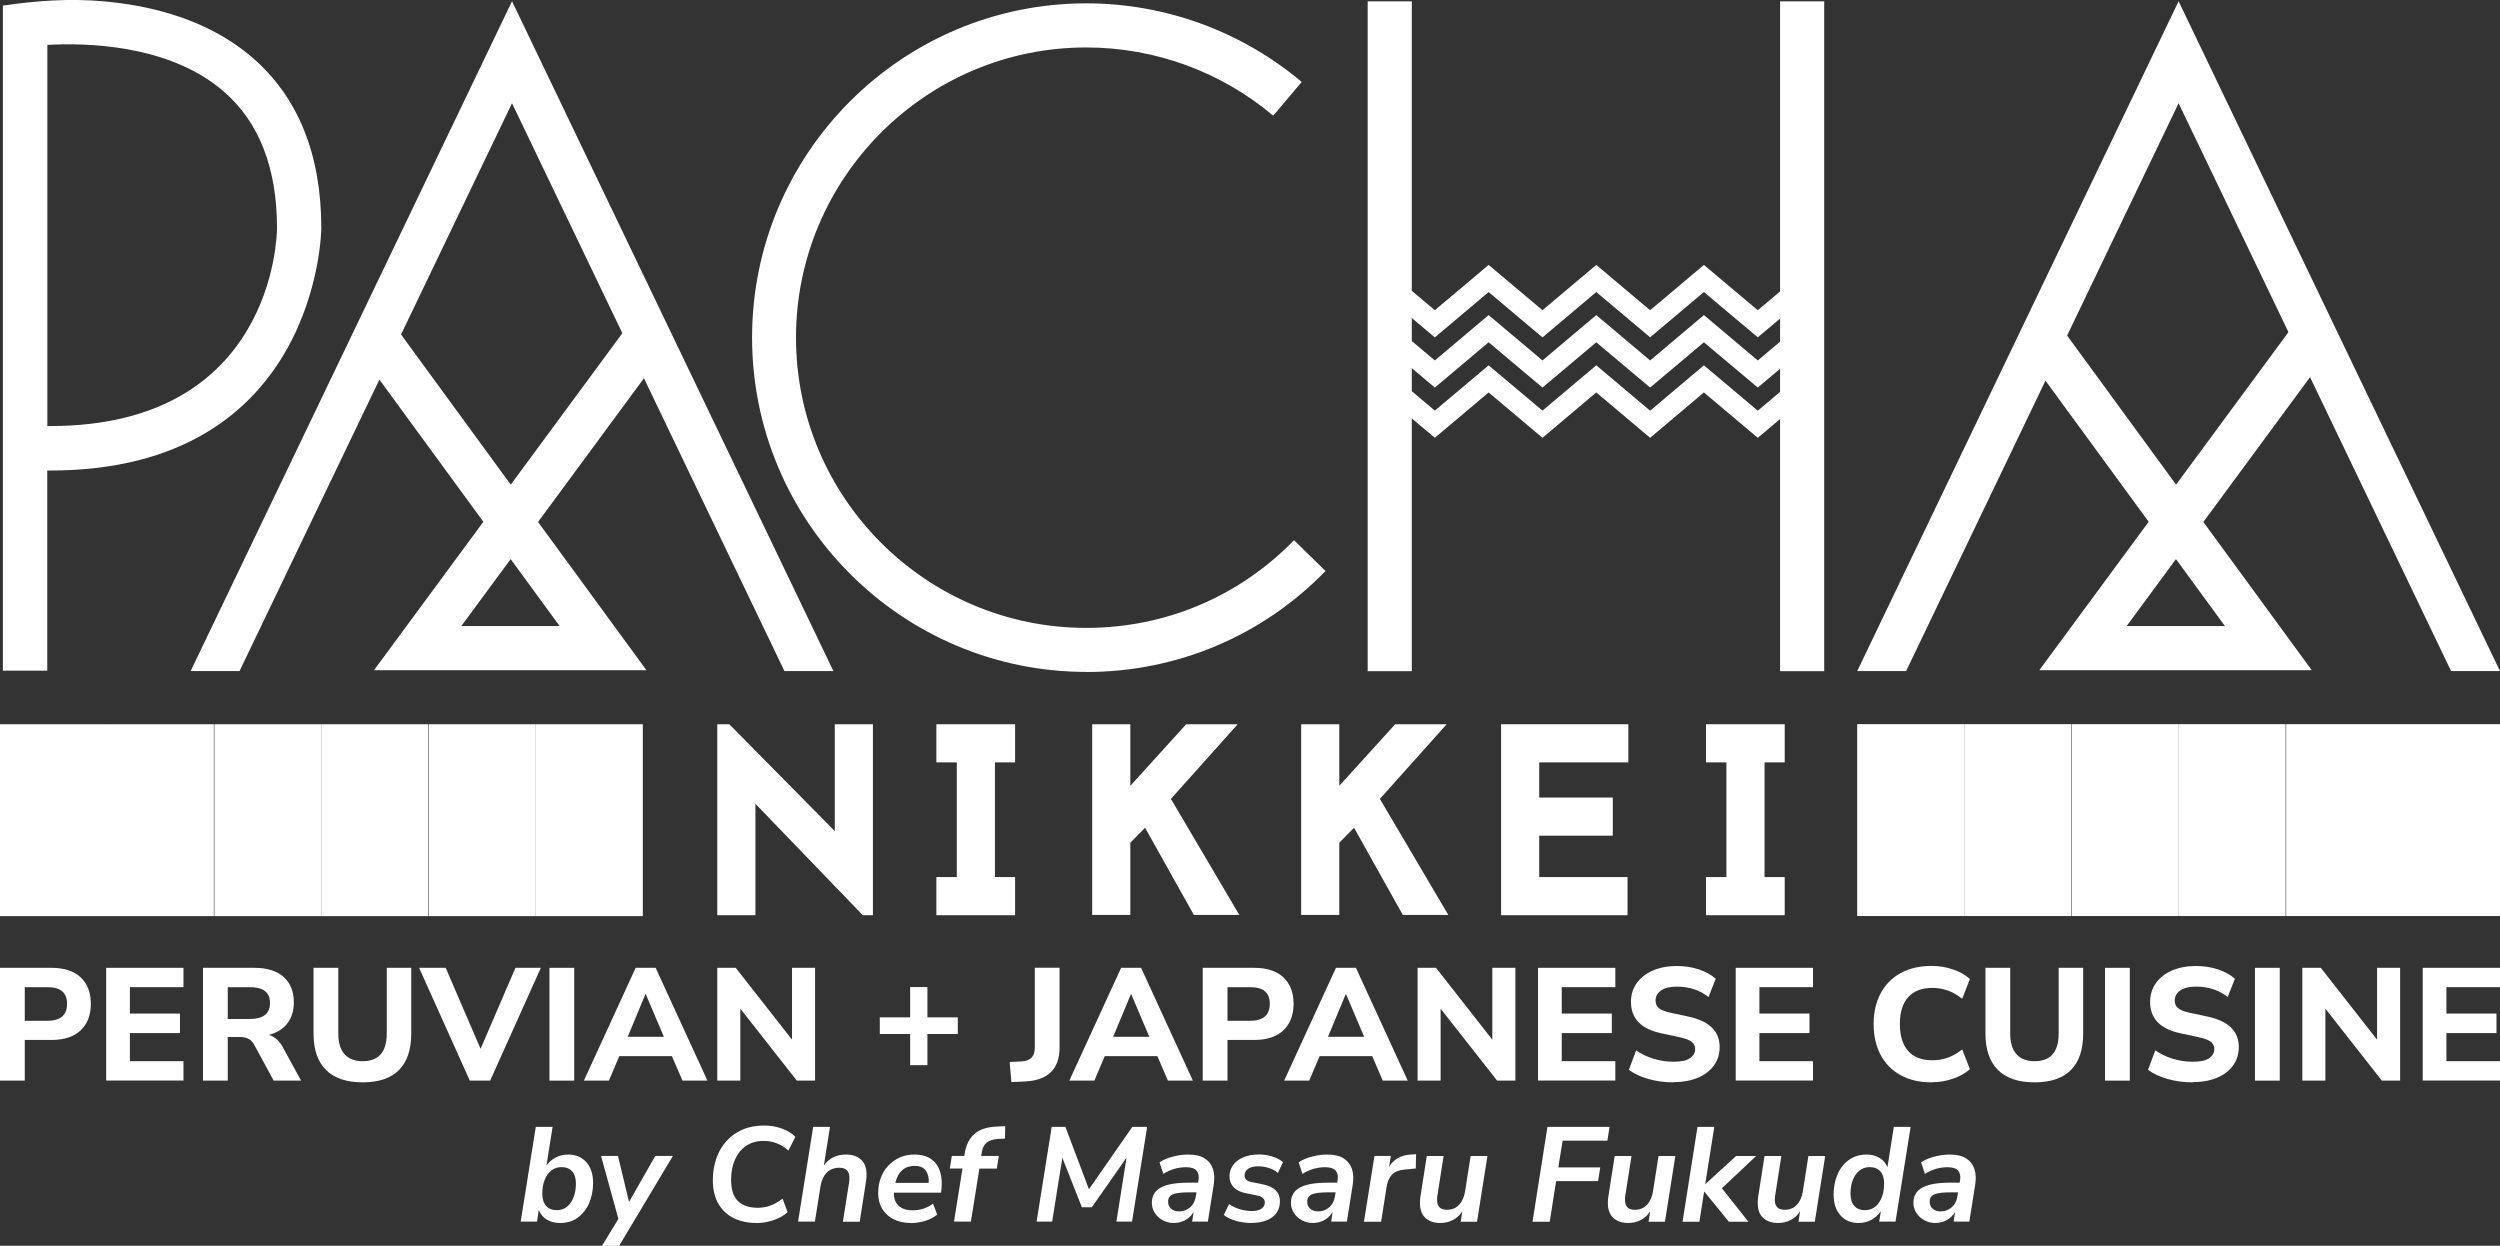 <?xml version="1.0" encoding="UTF-8"?>
<svg xmlns="http://www.w3.org/2000/svg" id="Layer_2" viewBox="0 0 276.6 137.83">
  <rect x="0" y="0" width="276.6" height="137.83" fill="#333333" stroke="none"/>
  <defs>
    <style>.cls-1{fill:#fff;}</style>
  </defs>
  <g id="Layer_1-2">
    <path class="cls-1" d="M255.78,74.15h-30.15l12.1-16.42-13.86-18.95,3.94-2.88,12.95,17.72,13.06-17.72,3.93,2.89-13.97,18.96,12,16.41ZM235.29,69.27h10.88l-5.42-7.41-5.46,7.41Z"></path>
    <path class="cls-1" d="M5.24,74.2H.32c0-.76,0-71.52,0-72.97,0-.2,0-.4,0-.61C4.07.07,7.72-.19,11.5.15c5.04.45,10.12,1.8,14.35,4.64.71.48,1.4,1,2.05,1.56,5.08,4.37,7.65,10.73,7.65,18.9,0,.27-.34,26.81-30.02,26.81h-.3v22.14ZM5.24,47.14h.3c24.7,0,25.1-21,25.11-21.9,0-6.66-1.99-11.76-5.93-15.15-6.07-5.23-15.36-5.36-19.48-5.12v42.16Z"></path>
    <path class="cls-1" d="M120.19,74.34c-20.39,0-36.98-16.59-36.98-36.99S99.79.37,120.19.37c8.72,0,17.18,3.09,23.83,8.7l-3.15,3.73c-5.77-4.87-13.12-7.55-20.69-7.55-17.7,0-32.11,14.4-32.11,32.11s14.4,32.11,32.11,32.11c8.73,0,16.9-3.44,22.99-9.7l3.49,3.41c-7.02,7.2-16.43,11.17-26.49,11.17Z"></path>
    <path class="cls-1" d="M95.46,101.26l-11.88-12.33v12.33h-4.22v-21.13h1.33l11.67,11.82v-11.82h4.22v21.13h-1.12Z"></path>
    <path class="cls-1" d="M110.08,84.35v12.69h2.23v4.22h-8.71v-4.22h2.26v-12.69h-2.26v-4.22h8.71v4.22h-2.23Z"></path>
    <path class="cls-1" d="M126.69,91.58l-1.63,1.66v7.99h-4.22v-21.1h4.22v6.81l6.18-6.81h5.7l-7.39,8.26,7.57,12.84h-5.03l-5.4-9.65Z"></path>
    <path class="cls-1" d="M149.81,91.58l-1.63,1.66v7.99h-4.22v-21.1h4.22v6.81l6.18-6.81h5.7l-7.39,8.26,7.57,12.84h-5.03l-5.4-9.65Z"></path>
    <path class="cls-1" d="M180.16,84.35h-9.86v3.89h8.14v4.22h-8.14v4.58h9.77v4.22h-13.99v-21.13h14.08v4.22Z"></path>
    <path class="cls-1" d="M195.23,84.35v12.69h2.23v4.22h-8.71v-4.22h2.26v-12.69h-2.26v-4.22h8.71v4.22h-2.23Z"></path>
    <path class="cls-1" d="M71.53,74.15h-30.15l12.1-16.42-13.86-18.95,3.94-2.88,12.95,17.72,13.06-17.72,3.93,2.89-13.97,18.96,12,16.41ZM51.04,69.27h10.88l-5.42-7.41-5.46,7.41Z"></path>
    <polygon class="cls-1" points="26.5 74.25 56.65 11.42 86.79 74.25 92.21 74.25 56.65 .14 21.09 74.25 26.5 74.25"></polygon>
    <polygon class="cls-1" points="210.89 74.25 241.04 11.42 271.19 74.25 276.6 74.25 241.04 .14 205.48 74.25 210.89 74.25"></polygon>
    <polygon class="cls-1" points="158.75 42.88 151.5 36.77 154.09 35.96 158.75 39.88 164.7 34.86 170.66 39.88 176.61 34.86 182.57 39.88 188.52 34.86 194.48 39.88 199.14 35.96 201.74 36.77 194.48 42.88 188.52 37.87 182.57 42.88 176.61 37.87 170.66 42.88 164.7 37.87 158.75 42.88"></polygon>
    <polygon class="cls-1" points="158.75 37.33 151.5 31.22 154.09 30.4 158.75 34.32 164.7 29.31 170.66 34.32 176.61 29.31 182.57 34.32 188.52 29.31 194.48 34.32 199.14 30.4 201.74 31.22 194.48 37.32 188.52 32.31 182.57 37.32 176.61 32.31 170.66 37.33 164.7 32.31 158.75 37.33"></polygon>
    <polygon class="cls-1" points="158.75 48.44 151.5 42.33 154.09 41.51 158.75 45.43 164.7 40.42 170.66 45.43 176.61 40.42 182.57 45.44 188.52 40.42 194.48 45.44 199.14 41.51 201.74 42.33 194.48 48.44 188.52 43.42 182.57 48.44 176.61 43.42 170.66 48.44 164.7 43.42 158.75 48.44"></polygon>
    <rect class="cls-1" x="151.32" y=".15" width="4.88" height="74.11"></rect>
    <rect class="cls-1" x="196.95" y=".15" width="4.88" height="74.11"></rect>
    <rect class="cls-1" x="0" y="80.13" width="11.84" height="21.23"></rect>
    <rect class="cls-1" x="47.44" y="80.13" width="11.84" height="21.23"></rect>
    <rect class="cls-1" x="11.82" y="80.13" width="11.84" height="21.23"></rect>
    <rect class="cls-1" x="35.55" y="80.13" width="11.84" height="21.23"></rect>
    <rect class="cls-1" x="23.72" y="80.13" width="11.84" height="21.23"></rect>
    <rect class="cls-1" x="59.28" y="80.13" width="11.84" height="21.23"></rect>
    <rect class="cls-1" x="264.76" y="80.13" width="11.84" height="21.23" transform="translate(541.36 181.48) rotate(180)"></rect>
    <rect class="cls-1" x="217.32" y="80.13" width="11.84" height="21.23" transform="translate(446.48 181.48) rotate(180)"></rect>
    <rect class="cls-1" x="252.94" y="80.13" width="11.84" height="21.23" transform="translate(517.72 181.48) rotate(180)"></rect>
    <rect class="cls-1" x="229.21" y="80.13" width="11.84" height="21.23" transform="translate(470.26 181.48) rotate(180)"></rect>
    <rect class="cls-1" x="241.04" y="80.13" width="11.84" height="21.23" transform="translate(493.92 181.48) rotate(180)"></rect>
    <rect class="cls-1" x="205.48" y="80.13" width="11.84" height="21.23" transform="translate(422.8 181.48) rotate(180)"></rect>
    <path class="cls-1" d="M61.94,135.31c-.54,0-1.01-.12-1.42-.36-.41-.24-.72-.6-.91-1.08l-.19,1.29h-1.81l1.67-10.48h1.86l-.68,4.27c.28-.38.62-.67,1.03-.89.41-.21.87-.32,1.38-.32.83,0,1.5.28,2,.84.5.56.75,1.33.75,2.3,0,.82-.15,1.57-.44,2.24s-.71,1.2-1.26,1.6c-.54.4-1.2.59-1.96.59ZM61.6,133.89c.46,0,.84-.13,1.15-.39s.55-.61.72-1.06c.17-.45.25-.94.25-1.49,0-.58-.14-1.03-.42-1.35-.28-.31-.67-.47-1.17-.47-.45,0-.83.13-1.15.39s-.56.61-.73,1.05c-.17.44-.25.94-.25,1.5,0,.58.14,1.03.42,1.35s.67.47,1.17.47Z"></path>
    <path class="cls-1" d="M66.61,137.83l1.81-2.97-1.92-6.97h1.87l1.23,5.09,2.9-5.09h1.95l-5.95,9.95h-1.9Z"></path>
    <path class="cls-1" d="M83.65,135.31c-.92,0-1.74-.18-2.46-.53-.72-.35-1.28-.88-1.7-1.58-.41-.7-.62-1.59-.62-2.65,0-.85.13-1.64.38-2.37s.62-1.37,1.1-1.91c.48-.54,1.07-.97,1.78-1.28s1.5-.46,2.39-.46c.72,0,1.39.11,2.01.34.61.23,1.1.53,1.47.91l-.77,1.52c-.78-.71-1.7-1.07-2.75-1.07-.76,0-1.41.19-1.95.56-.54.37-.94.88-1.22,1.52-.28.64-.42,1.37-.42,2.19,0,1.1.25,1.9.76,2.39.51.49,1.24.74,2.2.74.47,0,.92-.08,1.37-.24.45-.16.9-.42,1.37-.77l.55,1.5c-.44.39-.97.68-1.59.89-.62.21-1.26.31-1.9.31Z"></path>
    <path class="cls-1" d="M88.3,135.16l1.67-10.48h1.86l-.68,4.28c.55-.81,1.37-1.22,2.47-1.22.79,0,1.4.25,1.81.74.42.49.54,1.27.37,2.33l-.68,4.36h-1.86l.68-4.33c.18-1.09-.18-1.64-1.07-1.64-.58,0-1.05.18-1.41.55-.35.37-.58.87-.68,1.5l-.62,3.91h-1.86Z"></path>
    <path class="cls-1" d="M100.78,135.31c-.73,0-1.37-.14-1.91-.41-.54-.27-.96-.66-1.26-1.15-.3-.5-.45-1.08-.45-1.74,0-.81.17-1.54.51-2.18.34-.64.82-1.15,1.42-1.52.6-.38,1.3-.57,2.08-.57s1.42.18,1.89.53c.47.35.79.82.96,1.4.17.58.22,1.21.14,1.9l-.04.39h-5.22c-.02.6.15,1.08.51,1.43.36.35.87.52,1.53.52.44,0,.85-.06,1.24-.19s.74-.31,1.05-.56l.46,1.22c-.35.3-.78.53-1.3.69-.52.16-1.06.25-1.61.25ZM101.17,129c-.42,0-.77.09-1.06.26s-.52.4-.68.69c-.17.29-.29.59-.37.92h3.69c.04-.54-.06-.98-.31-1.34-.25-.36-.67-.54-1.26-.54Z"></path>
    <path class="cls-1" d="M105.55,135.16l.94-5.87h-1.4l.22-1.4h1.38l.06-.36c.14-.86.49-1.55,1.05-2.06.56-.51,1.41-.79,2.54-.83l.88-.04-.03,1.37-.77.04c-.56.04-.97.18-1.26.41-.28.23-.46.59-.54,1.08l-.06.39h1.95l-.22,1.4h-1.93l-.94,5.87h-1.86Z"></path>
    <path class="cls-1" d="M114.69,135.16l1.67-10.48h1.52l2.6,6.9,4.8-6.9h1.64l-1.67,10.48h-1.73l1.12-7.08-3.84,5.49h-1.1l-2.16-5.47-1.13,7.06h-1.73Z"></path>
    <path class="cls-1" d="M129.87,135.31c-.45,0-.85-.1-1.22-.3-.37-.2-.66-.47-.88-.81-.22-.34-.33-.71-.33-1.13,0-.76.33-1.32.99-1.68.66-.36,1.69-.54,3.1-.54h1.03l.04-.27c.08-.47,0-.82-.22-1.07-.22-.25-.61-.37-1.17-.37-.88,0-1.72.25-2.5.74l-.42-1.28c.38-.26.85-.47,1.43-.62.57-.16,1.15-.24,1.73-.24.78,0,1.4.14,1.84.43.45.29.75.68.91,1.17s.19,1.06.09,1.7l-.65,4.12h-1.74l.16-1.07c-.25.42-.56.72-.95.92s-.8.3-1.23.3ZM130.45,134.03c.47,0,.87-.15,1.22-.45.35-.3.56-.71.64-1.23l.07-.43h-.77c-.87,0-1.48.07-1.84.22s-.53.41-.53.81c0,.35.12.62.35.8.23.19.52.28.85.28Z"></path>
    <path class="cls-1" d="M138.49,135.31c-.62,0-1.19-.08-1.73-.23-.54-.15-.99-.37-1.36-.65l.58-1.21c.36.25.76.44,1.2.57.44.13.88.2,1.32.2.47,0,.82-.09,1.07-.26.25-.17.37-.4.37-.69,0-.39-.27-.64-.8-.76l-1.37-.28c-.55-.11-.97-.33-1.28-.65-.31-.32-.46-.73-.46-1.21,0-.45.13-.85.38-1.21s.62-.65,1.12-.87c.49-.22,1.08-.33,1.78-.33.48,0,.95.07,1.43.22.48.14.89.35,1.21.63l-.55,1.19c-.31-.25-.65-.43-1.03-.55s-.76-.18-1.16-.18c-.49,0-.86.09-1.12.28-.26.18-.39.42-.39.72,0,.18.06.33.17.46s.3.22.54.27l1.37.28c1.22.26,1.83.88,1.83,1.86,0,.76-.29,1.35-.86,1.77-.57.42-1.33.62-2.27.62Z"></path>
    <path class="cls-1" d="M145.26,135.31c-.45,0-.85-.1-1.22-.3-.37-.2-.66-.47-.88-.81-.22-.34-.33-.71-.33-1.13,0-.76.33-1.32.99-1.68s1.69-.54,3.1-.54h1.03l.04-.27c.08-.47,0-.82-.22-1.07-.22-.25-.61-.37-1.17-.37-.88,0-1.72.25-2.5.74l-.42-1.28c.38-.26.85-.47,1.43-.62.57-.16,1.15-.24,1.72-.24.78,0,1.4.14,1.84.43.45.29.75.68.91,1.17.16.5.19,1.06.09,1.7l-.65,4.12h-1.74l.16-1.07c-.25.42-.57.72-.95.92s-.8.3-1.23.3ZM145.84,134.03c.47,0,.87-.15,1.22-.45.35-.3.56-.71.64-1.23l.07-.43h-.77c-.87,0-1.49.07-1.84.22s-.53.41-.53.81c0,.35.12.62.35.8.23.19.52.28.86.28Z"></path>
    <path class="cls-1" d="M150.91,135.16l1.16-7.27h1.81l-.19,1.22c.22-.4.53-.71.92-.95.4-.24.87-.38,1.43-.42l.64-.04-.04,1.58-1.21.12c-.66.06-1.14.25-1.44.58-.3.33-.5.8-.59,1.41l-.59,3.78h-1.89Z"></path>
    <path class="cls-1" d="M159.33,135.31c-.78,0-1.38-.25-1.79-.74-.41-.5-.53-1.27-.36-2.33l.68-4.34h1.86l-.68,4.33c-.18,1.08.17,1.62,1.04,1.62.56,0,1.01-.18,1.35-.55.35-.37.57-.87.67-1.5l.61-3.9h1.86l-1.15,7.27h-1.81l.18-1.15c-.27.42-.61.74-1.03.96-.42.22-.89.33-1.42.33Z"></path>
    <path class="cls-1" d="M169.56,135.16l1.65-10.48h6.87l-.24,1.52h-4.95l-.48,2.96h4.64l-.24,1.52h-4.64l-.71,4.49h-1.9Z"></path>
    <path class="cls-1" d="M180.12,135.31c-.78,0-1.38-.25-1.79-.74-.41-.5-.53-1.27-.36-2.33l.68-4.34h1.86l-.68,4.33c-.18,1.08.17,1.62,1.04,1.62.56,0,1.01-.18,1.35-.55.35-.37.57-.87.67-1.5l.61-3.9h1.86l-1.15,7.27h-1.81l.18-1.15c-.27.42-.61.74-1.03.96-.42.22-.89.33-1.42.33Z"></path>
    <path class="cls-1" d="M186.16,135.16l1.65-10.48h1.86l-1,6.31h.03l3.38-3.09h2.22l-3.79,3.57,2.93,3.7h-2.16l-2.71-3.32h-.03l-.52,3.32h-1.86Z"></path>
    <path class="cls-1" d="M196.7,135.31c-.78,0-1.38-.25-1.79-.74-.41-.5-.53-1.27-.36-2.33l.68-4.34h1.86l-.68,4.33c-.18,1.08.17,1.62,1.04,1.62.56,0,1.01-.18,1.35-.55.35-.37.57-.87.67-1.5l.61-3.9h1.86l-1.15,7.27h-1.81l.18-1.15c-.27.42-.61.74-1.03.96-.42.22-.89.33-1.42.33Z"></path>
    <path class="cls-1" d="M205.61,135.31c-.82,0-1.48-.28-1.99-.85-.5-.56-.75-1.33-.75-2.29,0-.83.15-1.58.44-2.25.29-.67.71-1.2,1.26-1.59s1.2-.59,1.95-.59c.53,0,.99.12,1.4.35.41.23.71.58.91,1.05l.7-4.46h1.86l-1.67,10.48h-1.81l.19-1.17c-.28.42-.63.74-1.05.97-.42.23-.9.35-1.44.35ZM206.34,133.89c.46,0,.84-.13,1.15-.39.31-.26.55-.61.72-1.06.17-.45.25-.94.25-1.49,0-.58-.14-1.03-.42-1.35-.28-.31-.67-.47-1.17-.47-.45,0-.83.13-1.15.39s-.56.61-.73,1.05c-.17.44-.25.94-.25,1.5,0,.58.14,1.03.42,1.35s.67.47,1.17.47Z"></path>
    <path class="cls-1" d="M214.13,135.31c-.45,0-.85-.1-1.22-.3-.37-.2-.66-.47-.88-.81-.22-.34-.33-.71-.33-1.13,0-.76.33-1.32.99-1.68s1.69-.54,3.1-.54h1.03l.04-.27c.08-.47,0-.82-.22-1.07-.22-.25-.61-.37-1.17-.37-.88,0-1.72.25-2.5.74l-.42-1.28c.38-.26.85-.47,1.43-.62.57-.16,1.15-.24,1.72-.24.78,0,1.4.14,1.84.43.45.29.75.68.91,1.17.16.5.19,1.06.09,1.7l-.65,4.12h-1.74l.16-1.07c-.25.42-.57.72-.95.92s-.8.3-1.23.3ZM214.71,134.03c.47,0,.87-.15,1.22-.45.35-.3.56-.71.64-1.23l.07-.43h-.77c-.87,0-1.49.07-1.84.22s-.53.41-.53.81c0,.35.12.62.35.8.23.19.52.28.86.28Z"></path>
    <path class="cls-1" d="M0,119.56v-12.48h5.7c1.39,0,2.47.35,3.22,1.05.75.7,1.13,1.68,1.13,2.93s-.38,2.23-1.13,2.94c-.76.71-1.83,1.06-3.22,1.06h-2.96v4.5H0ZM2.74,112.94h2.5c1.45,0,2.18-.63,2.18-1.88s-.73-1.84-2.18-1.84h-2.5v3.72Z"></path>
    <path class="cls-1" d="M11.75,119.56v-12.48h8.55v2.14h-5.93v2.92h5.54v2.16h-5.54v3.11h5.93v2.14h-8.55Z"></path>
    <path class="cls-1" d="M22.46,119.56v-12.48h5.7c1.39,0,2.47.34,3.22,1.01.75.67,1.13,1.61,1.13,2.81,0,.93-.24,1.71-.72,2.33-.48.62-1.16,1.04-2.04,1.27.63.19,1.14.64,1.54,1.36l2.02,3.7h-3.03l-2.16-3.98c-.18-.32-.4-.54-.65-.66-.26-.12-.57-.19-.92-.19h-1.35v4.83h-2.74ZM25.2,112.74h2.46c1.47,0,2.21-.59,2.21-1.77s-.74-1.75-2.21-1.75h-2.46v3.52Z"></path>
    <path class="cls-1" d="M40.12,119.75c-1.77,0-3.12-.45-4.04-1.36-.93-.91-1.39-2.26-1.39-4.05v-7.26h2.74v7.27c0,1.01.23,1.78.69,2.29.46.51,1.13.77,2,.77,1.78,0,2.67-1.02,2.67-3.06v-7.27h2.71v7.26c0,1.79-.45,3.14-1.36,4.05s-2.25,1.36-4.02,1.36Z"></path>
    <path class="cls-1" d="M51.98,119.56l-5.61-12.48h2.94l3.86,8.96,3.86-8.96h2.81l-5.61,12.48h-2.25Z"></path>
    <path class="cls-1" d="M60.79,119.56v-12.48h2.74v12.48h-2.74Z"></path>
    <path class="cls-1" d="M64.6,119.56l5.73-12.48h2.21l5.73,12.48h-2.76l-1.17-2.71h-5.82l-1.15,2.71h-2.78ZM71.41,110l-1.96,4.71h4l-2-4.71h-.04Z"></path>
    <path class="cls-1" d="M79.36,119.56v-12.48h2.04l6.23,7.95v-7.95h2.55v12.48h-2.02l-6.25-7.96v7.96h-2.55Z"></path>
    <path class="cls-1" d="M100.7,117.85v-3.45h-3.36v-1.84h3.36v-3.35h1.91v3.35h3.36v1.84h-3.36v3.45h-1.91Z"></path>
    <path class="cls-1" d="M111.9,119.73l-.19-2.23,1.36-.07c.94-.06,1.42-.55,1.42-1.49v-8.87h2.74v8.83c0,2.34-1.24,3.59-3.72,3.75l-1.61.07Z"></path>
    <path class="cls-1" d="M118.31,119.56l5.73-12.48h2.21l5.73,12.48h-2.76l-1.17-2.71h-5.82l-1.15,2.71h-2.78ZM125.12,110l-1.96,4.71h4l-2-4.71h-.04Z"></path>
    <path class="cls-1" d="M133.07,119.56v-12.48h5.7c1.39,0,2.47.35,3.22,1.05.75.7,1.13,1.68,1.13,2.93s-.38,2.23-1.13,2.94c-.75.71-1.83,1.06-3.22,1.06h-2.96v4.5h-2.74ZM135.81,112.94h2.5c1.45,0,2.18-.63,2.18-1.88s-.73-1.84-2.18-1.84h-2.5v3.72Z"></path>
    <path class="cls-1" d="M142.08,119.56l5.73-12.48h2.21l5.73,12.48h-2.76l-1.17-2.71h-5.82l-1.15,2.71h-2.78ZM148.89,110l-1.96,4.71h4l-2-4.71h-.04Z"></path>
    <path class="cls-1" d="M156.84,119.56v-12.48h2.04l6.23,7.95v-7.95h2.55v12.48h-2.02l-6.25-7.96v7.96h-2.55Z"></path>
    <path class="cls-1" d="M170.17,119.56v-12.48h8.55v2.14h-5.93v2.92h5.54v2.16h-5.54v3.11h5.93v2.14h-8.55Z"></path>
    <path class="cls-1" d="M185.16,119.75c-.98,0-1.9-.12-2.77-.37s-1.59-.58-2.17-1.01l.8-2.16c.56.39,1.19.7,1.9.92.71.22,1.46.34,2.24.34.85,0,1.46-.13,1.83-.4.37-.26.56-.6.56-1,0-.34-.13-.61-.39-.81-.26-.2-.71-.37-1.36-.51l-2-.43c-2.23-.47-3.35-1.63-3.35-3.47,0-.79.21-1.48.64-2.08.43-.6,1.02-1.06,1.78-1.39.76-.33,1.64-.5,2.65-.5.86,0,1.67.12,2.43.37.75.25,1.38.6,1.88,1.04l-.8,2.02c-.97-.77-2.14-1.15-3.52-1.15-.74,0-1.32.14-1.73.43-.41.29-.61.66-.61,1.12,0,.34.12.62.37.83s.68.38,1.29.51l2,.43c2.29.5,3.43,1.62,3.43,3.36,0,.78-.21,1.46-.63,2.04-.42.58-1.01,1.04-1.77,1.36-.76.32-1.66.49-2.7.49Z"></path>
    <path class="cls-1" d="M192.04,119.56v-12.48h8.55v2.14h-5.93v2.92h5.54v2.16h-5.54v3.11h5.93v2.14h-8.55Z"></path>
    <path class="cls-1" d="M213.72,119.75c-1.35,0-2.5-.27-3.45-.8-.96-.53-1.69-1.28-2.2-2.24-.51-.96-.77-2.1-.77-3.41s.26-2.43.77-3.39c.51-.96,1.25-1.71,2.2-2.24.96-.53,2.11-.8,3.45-.8.83,0,1.62.13,2.37.39.76.26,1.37.61,1.86,1.06l-.85,2.18c-.53-.41-1.07-.72-1.6-.91-.54-.19-1.1-.29-1.69-.29-1.19,0-2.09.35-2.7,1.04-.61.69-.91,1.68-.91,2.96s.3,2.28.91,2.97c.61.7,1.51,1.04,2.7,1.04.59,0,1.15-.1,1.69-.29.54-.19,1.07-.5,1.6-.91l.85,2.18c-.48.44-1.1.79-1.86,1.05-.75.27-1.55.4-2.37.4Z"></path>
    <path class="cls-1" d="M225.1,119.75c-1.77,0-3.12-.45-4.04-1.36s-1.39-2.26-1.39-4.05v-7.26h2.74v7.27c0,1.01.23,1.78.69,2.29.46.51,1.13.77,2,.77,1.78,0,2.67-1.02,2.67-3.06v-7.27h2.71v7.26c0,1.79-.45,3.14-1.36,4.05-.91.91-2.25,1.36-4.02,1.36Z"></path>
    <path class="cls-1" d="M232.9,119.56v-12.48h2.74v12.48h-2.74Z"></path>
    <path class="cls-1" d="M242.6,119.75c-.98,0-1.9-.12-2.77-.37s-1.59-.58-2.17-1.01l.8-2.16c.56.39,1.19.7,1.9.92.71.22,1.46.34,2.24.34.85,0,1.46-.13,1.83-.4.37-.26.56-.6.56-1,0-.34-.13-.61-.39-.81-.26-.2-.71-.37-1.36-.51l-2-.43c-2.23-.47-3.35-1.63-3.35-3.47,0-.79.21-1.48.64-2.08.43-.6,1.02-1.06,1.78-1.39.76-.33,1.64-.5,2.65-.5.86,0,1.67.12,2.43.37.75.25,1.38.6,1.88,1.04l-.8,2.02c-.97-.77-2.14-1.15-3.52-1.15-.74,0-1.32.14-1.73.43-.41.29-.61.66-.61,1.12,0,.34.12.62.37.83s.68.38,1.29.51l2,.43c2.29.5,3.43,1.62,3.43,3.36,0,.78-.21,1.46-.63,2.04-.42.58-1.01,1.04-1.77,1.36-.76.32-1.66.49-2.7.49Z"></path>
    <path class="cls-1" d="M249.49,119.56v-12.48h2.74v12.48h-2.74Z"></path>
    <path class="cls-1" d="M254.73,119.56v-12.48h2.04l6.23,7.95v-7.95h2.55v12.48h-2.02l-6.25-7.96v7.96h-2.55Z"></path>
    <path class="cls-1" d="M268.05,119.56v-12.48h8.55v2.14h-5.93v2.92h5.54v2.16h-5.54v3.11h5.93v2.14h-8.55Z"></path>
  </g>
</svg>
